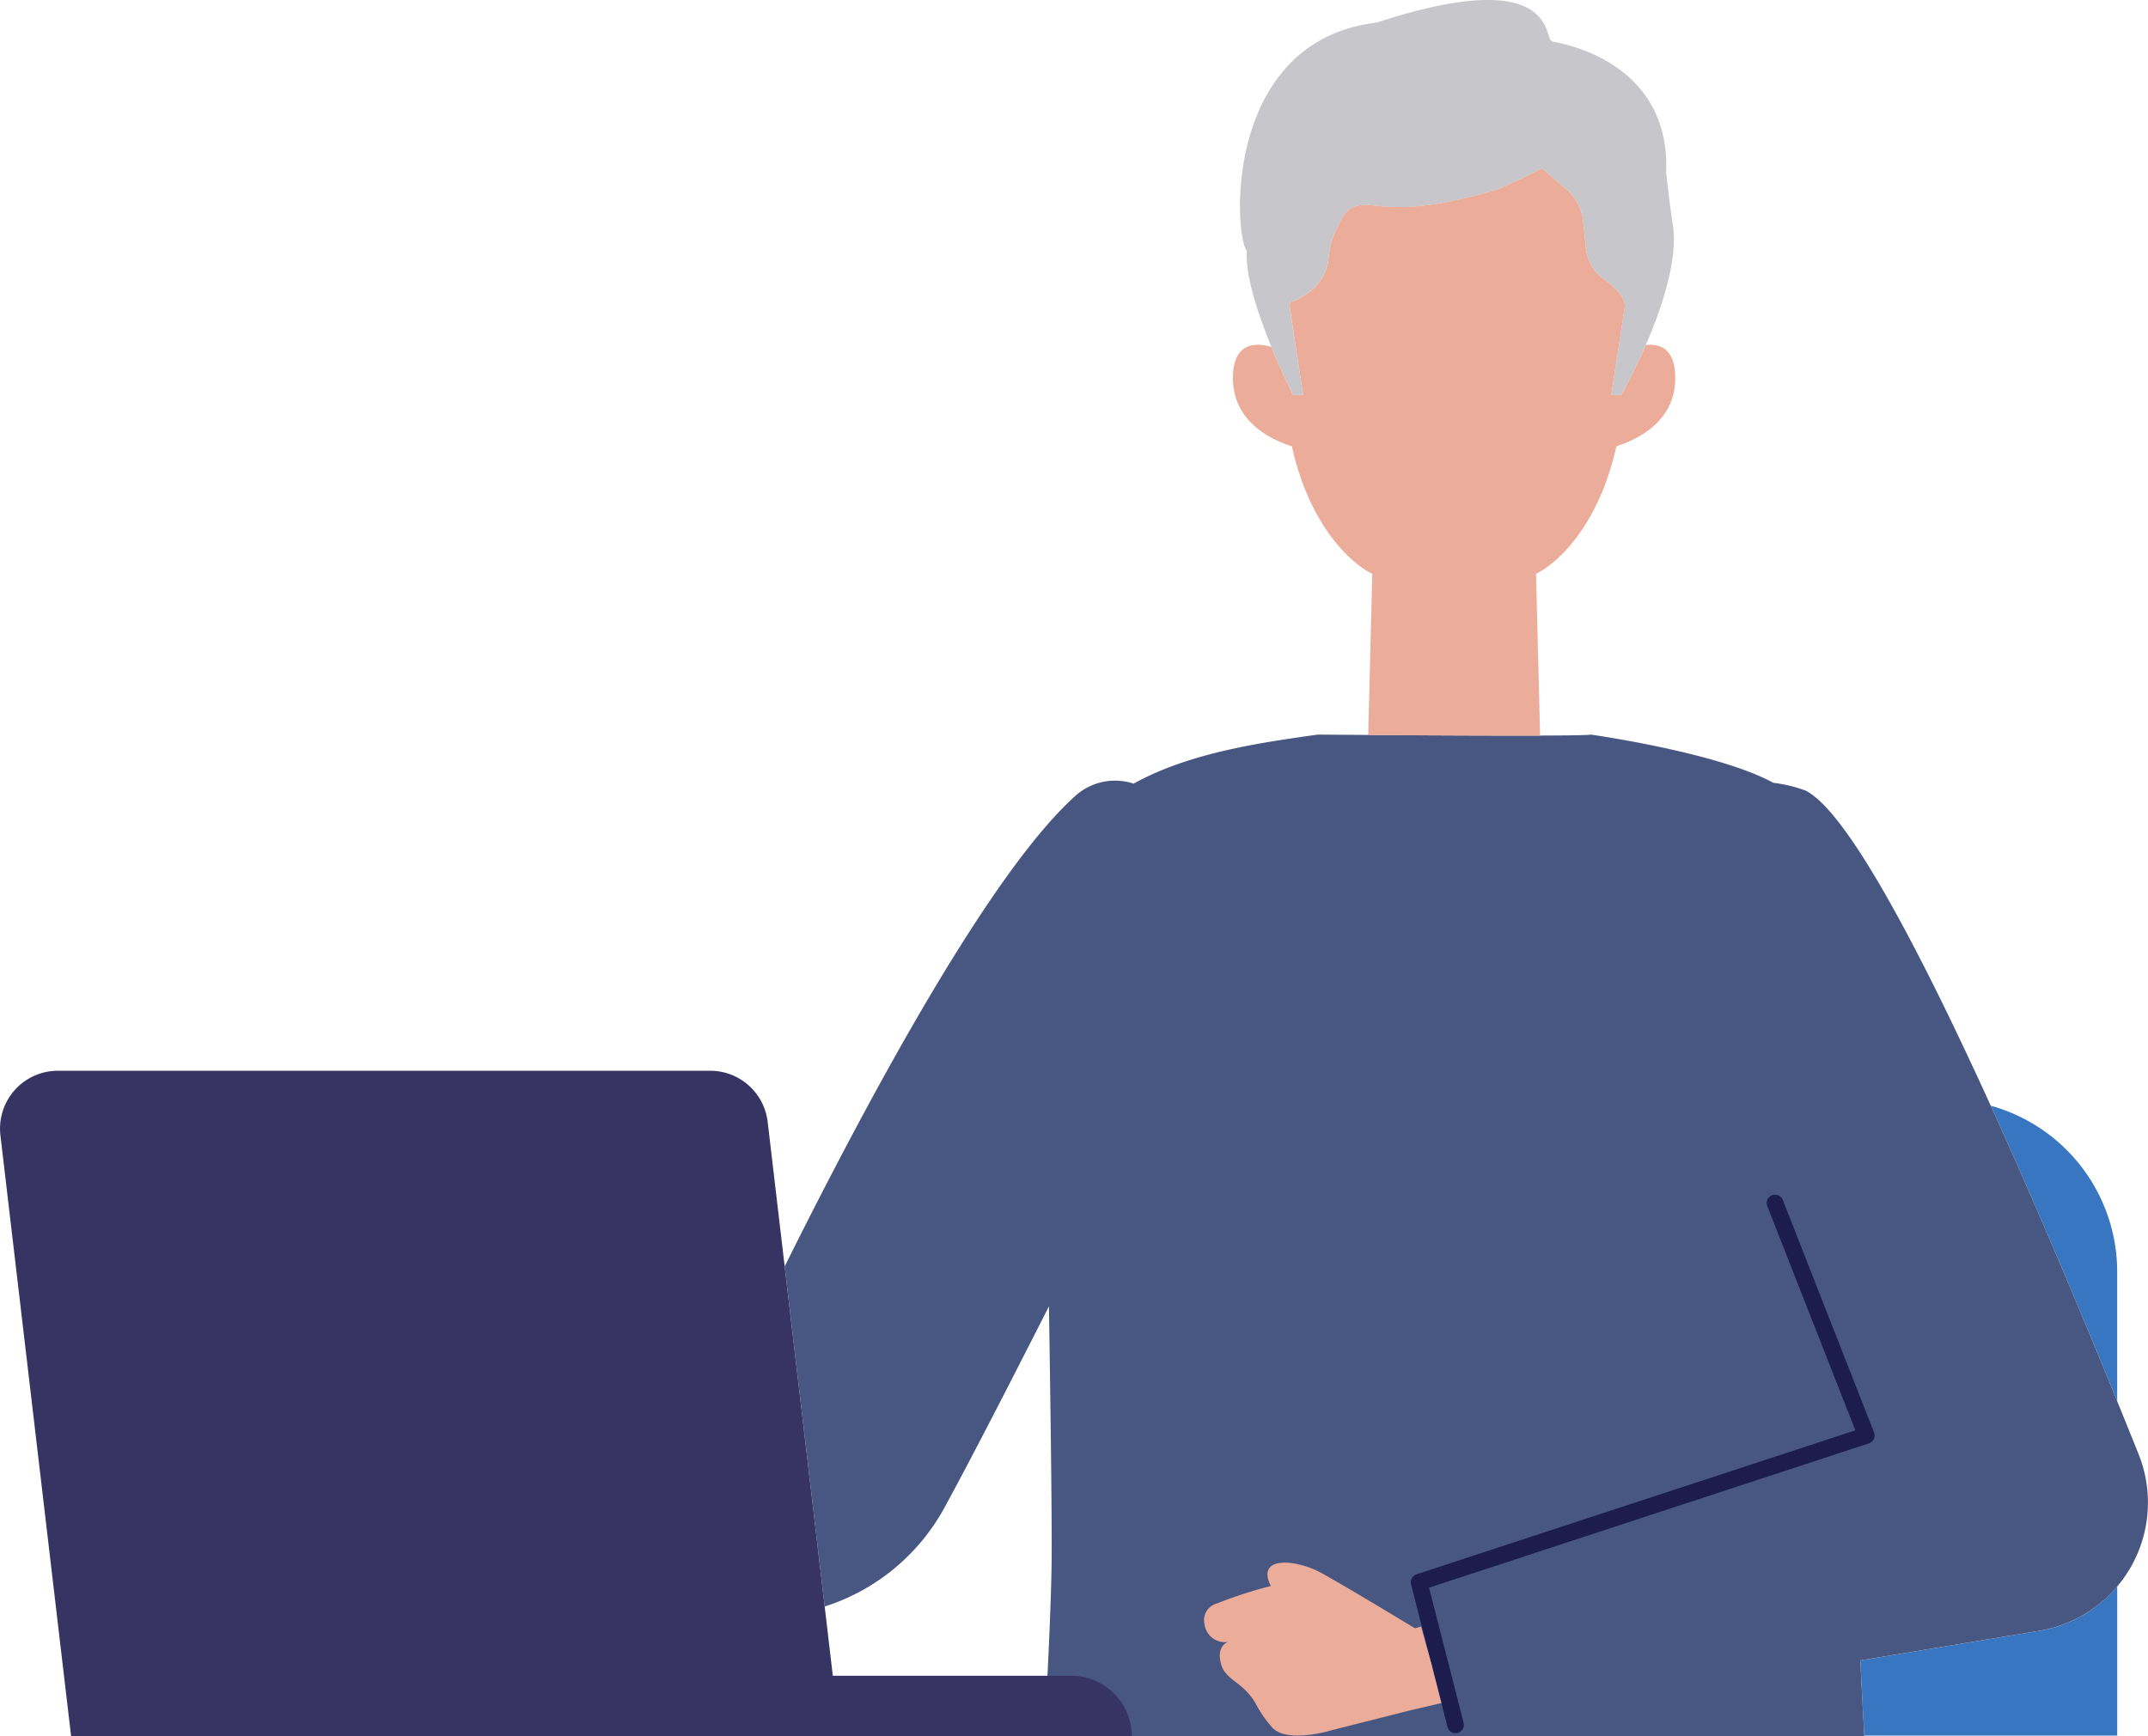 <svg id="Group_58685" data-name="Group 58685" xmlns="http://www.w3.org/2000/svg" xmlns:xlink="http://www.w3.org/1999/xlink" width="124.367" height="100.549" viewBox="0 0 124.367 100.549">
  <defs>
    <clipPath id="clip-path">
      <path id="Path_355393" data-name="Path 355393" d="M124.367,0H0V100.549H124.367Z" fill="none"/>
    </clipPath>
  </defs>
  <g id="Mask_Group_58497" data-name="Mask Group 58497" transform="translate(0 0)" clip-path="url(#clip-path)">
    <path id="Path_355385" data-name="Path 355385" d="M8.689,58.761v7.491c-2.1-5.168-4.7-11.357-7.32-17.112a9.986,9.986,0,0,1,7.32,9.621" transform="translate(113.894 14.897)" fill="#3876c1"/>
    <path id="Path_355386" data-name="Path 355386" d="M11.716,73.075A7.48,7.48,0,0,0,16.241,70.5V79.14H1.6c-.089-1.547-.167-3.009-.231-4.354Z" transform="translate(106.343 21.374)" fill="#3876c1"/>
    <path id="Path_355387" data-name="Path 355387" d="M16.763,36.256a3.431,3.431,0,0,1,3.438-.77c3.258-1.807,7.431-2.383,10.666-2.84h0s1.19.01,2.916.021c2.834.02,7.114.043,9.952.035,1.693-.005,2.873-.022,2.927-.057,0,0,7.338,1.023,10.58,2.793a8.076,8.076,0,0,1,1.875.455C63.37,38.046,73.17,61.3,78.39,74.321a7.529,7.529,0,0,1-5.763,10.23l-10.35,1.711c.066,1.357.145,2.829.233,4.389H15.028c.253-4.515.421-8.312.43-10.524.01-2.739-.064-8.36-.158-14.37-2.043,4.022-4.27,8.39-6.051,11.661a12.078,12.078,0,0,1-6.933,5.725L0,63.446c4.6-9.26,11.747-22.64,16.764-27.19" transform="translate(45.433 9.897)" fill="#485782"/>
    <path id="Path_355388" data-name="Path 355388" d="M12.478,75.078l25.41-8.338-5.1-12.989a.482.482,0,0,1,.9-.352l5.283,13.463a.483.483,0,0,1-.3.633L13.207,75.852,15.213,83.7a.482.482,0,0,1-.933.238l-.358-1.4-.6-2.351-1.159-4.528a.482.482,0,0,1,.317-.577" transform="translate(69.534 16.096)" fill="#1c1c4f"/>
    <path id="Path_355389" data-name="Path 355389" d="M32.117,71.817A24.916,24.916,0,0,1,35.254,70.8c-.4-.791-.149-1.187.381-1.312a2.328,2.328,0,0,1,.777-.022,5.014,5.014,0,0,1,1.667.528c1.2.633,5.518,3.255,5.518,3.255l.356-.1.577,2.079.6,2.351-1.923.451-4.445,1.126s-2.744.847-3.526-.276a7.082,7.082,0,0,1-.781-1.123c-.7-1.384-1.814-1.462-2.08-2.416-.311-1.122.418-1.307.418-1.307A1.189,1.189,0,0,1,31.411,73a1,1,0,0,1,.706-1.186" transform="translate(38.327 21.052)" fill="#ebac9a"/>
    <path id="Path_355390" data-name="Path 355390" d="M28.98,1.307c10.595-3.468,9.671,1.061,10.135,1.061h-.031l.089.043c2.3.412,6.761,2.123,6.568,7.517,0,.057.168,1.706.386,3.082.318,2.019-.65,4.859-1.568,6.975-.726,1.673-1.419,2.894-1.419,2.894H42.56l.77-5.009c.106-.632-.519-1.212-1.182-1.685a2.518,2.518,0,0,1-1.053-1.8l-.156-1.555a2.816,2.816,0,0,0-.971-1.861L38.554,9.758c-.626.345-1.291.6-2.447,1.181-3.275.963-5.261,1.22-7.32.963-1.54-.193-1.758.575-2.183,1.491a4.351,4.351,0,0,0-.4,1.48A2.755,2.755,0,0,1,25.086,16.9c-.45.323-.9.6-1.1.551a.9.9,0,0,0-.033.416l.77,5.009h-.577s-.616-1.216-1.259-2.784c-.747-1.822-1.529-4.121-1.42-5.544C20.689,13.54,20.126,2.367,28.98,1.307" transform="translate(50.728 0)" fill="#c7c7cb"/>
    <path id="Path_355391" data-name="Path 355391" d="M28.831,40.3l.236-9.333c-1.4-.7-3.687-2.986-4.652-7.39C23.326,23.235,21,22.215,21,19.631c0-2.174,1.427-2.047,2.227-1.806.642,1.568,1.259,2.784,1.259,2.784h.579L24.3,15.6a.888.888,0,0,1,.034-.417c.2.044.648-.227,1.1-.551A2.747,2.747,0,0,0,26.546,12.6a4.357,4.357,0,0,1,.4-1.482c.426-.916.642-1.684,2.184-1.491,2.058.258,4.045,0,7.32-.963,1.156-.577,1.821-.835,2.447-1.181L40.312,8.7a2.828,2.828,0,0,1,.971,1.861l.155,1.555a2.526,2.526,0,0,0,1.053,1.8c.663.474,1.289,1.053,1.183,1.686l-.77,5.008h.577s.695-1.22,1.419-2.894c.781-.094,1.71.162,1.71,1.917,0,2.584-2.321,3.6-3.41,3.942-.966,4.4-3.247,6.688-4.652,7.39l.237,9.367c-2.838.008-7.119-.014-9.954-.034" transform="translate(50.386 2.27)" fill="#ebac9a"/>
    <path id="Path_355392" data-name="Path 355392" d="M48.5,47.585H86.267a3.352,3.352,0,0,1,3.328,2.959l.985,8.374,2.317,19.7.47,4.006h13.808a3.5,3.5,0,0,1,3.5,3.5H49.265l-4.093-34.8A3.351,3.351,0,0,1,48.5,47.585" transform="translate(-45.148 14.426)" fill="#373463"/>
  </g>
</svg>
